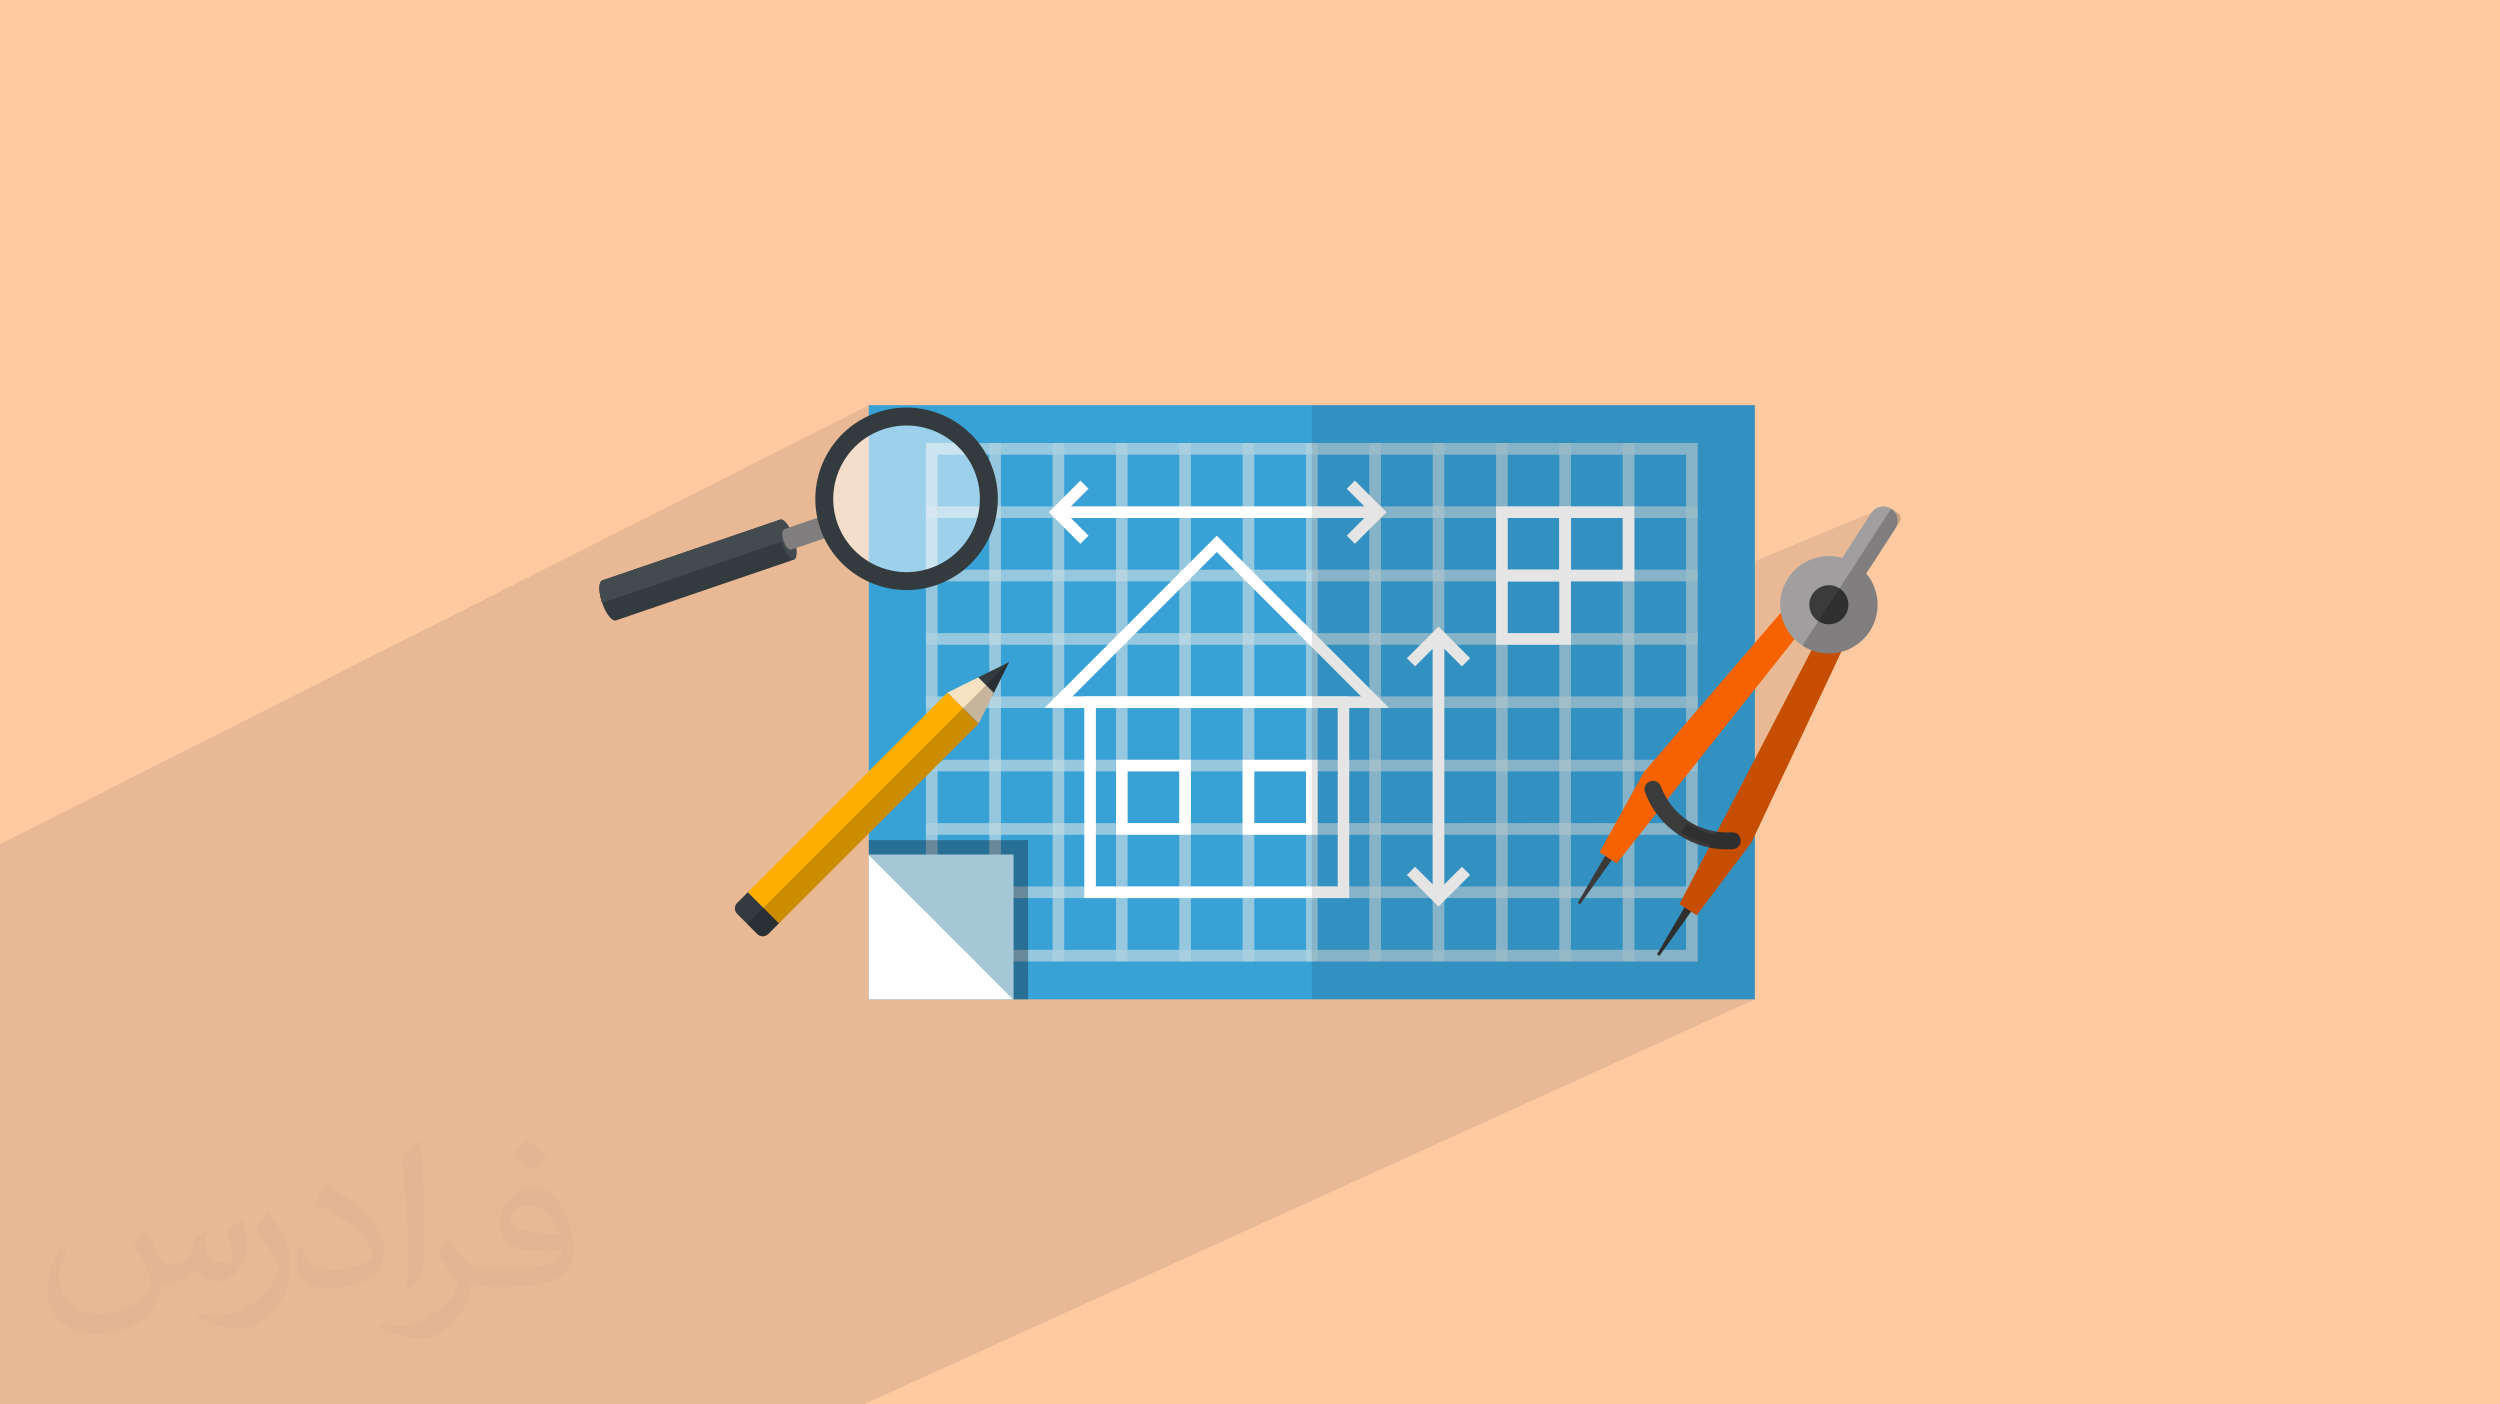 <?xml version="1.0" encoding="UTF-8"?>
<!DOCTYPE svg PUBLIC "-//W3C//DTD SVG 1.0//EN" "http://www.w3.org/TR/2001/REC-SVG-20010904/DTD/svg10.dtd">
<!-- Creator: CorelDRAW -->
<svg xmlns="http://www.w3.org/2000/svg" xml:space="preserve" width="94.192mm" height="52.917mm" version="1.0" style="shape-rendering:geometricPrecision; text-rendering:geometricPrecision; image-rendering:optimizeQuality; fill-rule:evenodd; clip-rule:evenodd"
viewBox="0 0 9404.92 5283.66"
 xmlns:xlink="http://www.w3.org/1999/xlink"
 xmlns:xodm="http://www.corel.com/coreldraw/odm/2003">
 <defs>
  <style type="text/css">
   <![CDATA[
    .fil9 {fill:#333B3F;fill-rule:nonzero}
    .fil3 {fill:#38A1D6;fill-rule:nonzero}
    .fil13 {fill:#3B3B3B;fill-rule:nonzero}
    .fil10 {fill:#444B4F;fill-rule:nonzero}
    .fil11 {fill:#807E7E;fill-rule:nonzero}
    .fil15 {fill:#A09E9E;fill-rule:nonzero}
    .fil8 {fill:#A5C8D6;fill-rule:nonzero}
    .fil14 {fill:#F66200;fill-rule:nonzero}
    .fil17 {fill:#F7E2C3;fill-rule:nonzero}
    .fil18 {fill:#FFAF00;fill-rule:nonzero}
    .fil5 {fill:white;fill-rule:nonzero}
    .fil2 {fill:#373435;fill-opacity:0.031}
    .fil1 {fill:#2B2A29;fill-opacity:0.102}
    .fil6 {fill:black;fill-rule:nonzero;fill-opacity:0.102}
    .fil16 {fill:black;fill-rule:nonzero;fill-opacity:0.2}
    .fil7 {fill:black;fill-rule:nonzero;fill-opacity:0.31}
    .fil4 {fill:#C3DBE2;fill-rule:nonzero;fill-opacity:0.42}
    .fil12 {fill:white;fill-rule:nonzero;fill-opacity:0.51}
    .fil0 {fill:#FFCAA1}
   ]]>
  </style>
 </defs>
 <g id="Layer_x0020_1">
  <polygon class="fil0" points="-0,0 9404.92,0 9404.92,5283.66 -0,5283.66 "/>
  <polygon class="fil1" points="6460.01,2170.13 7093.92,1905.86 6386.7,3472.68 6601.59,3759.43 3247.98,5283.66 -0,5283.66 -0,3175.93 3268.41,1524.22 "/>
  <path class="fil2" d="M548.54 4627.69c17.95,27.21 29.6,53.36 40.96,82.43 8.45,16.91 12.93,48.09 52.57,48.09 11.61,0 28.28,-3.42 43.06,-11.61 16.63,-8.73 29.32,-21.94 35.94,-42l15.85 -53.36 38.57 -19.02 2.64 2.64c-5.27,20.09 -6.59,39.36 -6.59,54.43 0,44.63 38.57,61.56 69.22,61.56 17.95,0 34.09,-8.73 34.09,-25.11 0,-21.13 -8.98,-57.06 -20.62,-89.29 17.95,-17.95 35.94,-35.94 56.53,-50.47l3.17 1.6c8.98,38.04 14,75.56 14,100.66 0,24.57 -10.83,51.79 -19.81,69.49 -18.49,34.87 -51.25,62.62 -90.87,62.62 -30.1,0 -63.65,-15.07 -86.66,-43.06l-1.32 0c-21.66,26.96 -55.22,51.25 -108.86,51.25l-16.63 0c-2.64,35.41 -10.29,60.49 -21.94,82.95 -31.95,62.34 -126.81,106.47 -216.1,106.47 -124.17,0 -186.51,-71.59 -186.51,-166.96 0,-58.91 19.27,-113.6 48.88,-152.42l24.29 10.04c-18.49,35.41 -30.91,68.68 -30.91,101.45 0,89.29 72.66,131.83 156.4,131.83 77.68,0 173.83,-49.41 191.28,-106.72 -6.59,-62.62 -30.1,-91.93 -66.04,-148.99 10.83,-19.02 24.83,-38.04 42.28,-58.38l3.17 0 0 0 0 0 -0.02 -0.09zm1432.13 -336.04c26.15,16.39 51.79,35.66 76.87,57.85 -14,19.81 -31.45,37.79 -53.11,53.64 -25.11,-20.34 -50.19,-37.79 -75.84,-56.27 17.42,-19.55 34.62,-38.29 52.04,-55.22l0 0 0 0 0 0 0 0 0 0 0.03 0zm13.47 244.11c-42.28,0 -76.87,27.75 -76.87,48.34 0,44.13 84.53,57.85 185.72,57.31 -12.68,-51.79 -57.06,-105.68 -108.86,-105.68l0.01 0.03zm-94.86 236.19c54.96,0 103.04,-1.6 139.74,-10.83 40.96,-10.29 75.56,-30.91 75.56,-45.17 0,-3.7 0,-8.19 -1.32,-11.89 -22.98,2.11 -49.41,2.11 -72.38,2.11 -74.49,0 -131.55,-16.91 -154.02,-58.66 -5.55,-11.61 -9.51,-24.57 -9.51,-39.36 0,-40.43 17.42,-79.79 48.09,-107 25.61,-22.45 53.89,-36.44 82.67,-36.44 52.04,0 93.51,41.75 122.57,107.54 15.85,35.94 26.68,77.4 26.68,129.72 0,34.87 -9.51,64.19 -31.17,85.85 -40.43,39.11 -114.92,53.89 -229.04,53.89l-51.79 0 0 0 -13.47 0c-28.28,0 -48.62,-5.02 -64.72,-17.42l-2.64 0c0.79,6.59 1.32,12.93 1.32,19.02 0,25.61 -8.45,58.38 -25.61,84.53 -50.72,75.3 -105.68,108.04 -153.24,108.04 -48.09,0 -107,-18.49 -160.11,-42.54l9.51 -18.49c17.17,7.13 40.96,11.89 73.7,11.89 85.85,0 198.66,-82.43 212.66,-163 -3.17,-6.59 -8.98,-15.32 -17.17,-24.57 -25.11,-29.85 -40.96,-54.68 -55.75,-80.83 12.68,-25.11 24.29,-45.17 35.13,-63.4l4.49 -0.53c36.72,74.77 69.99,117.55 144.23,117.55l11.61 0 0 0 53.89 0 0 0 0 0 0 0 0 0 0 0 0.09 0.01zm-371.98 79c6.34,-34.34 6.87,-72.91 6.87,-108.86l0 -53.36c0,-99.6 -12.68,-244.36 -22.98,-338.68 17.95,-19.27 43.06,-42 62.87,-57.31l5.81 1.6c13.47,118.62 16.63,256 16.63,383.06 0,33.3 -1.32,65.79 -4.49,89.55 -1.85,30.1 -19.27,52.83 -56.53,87.7l-8.19 -3.7zm-382.8 -157.19c1.85,46.77 24.83,83.49 105.15,83.49 49.93,0 92.19,-12.93 138.96,-35.13 8.45,-3.7 12.93,-8.73 12.93,-12.93 0,-29.32 -22.45,-68.15 -60.23,-103.55 -36.72,-33.3 -85.34,-62.62 -130.76,-82.18 -15.6,-6.59 -20.62,-13.47 -20.62,-20.09 0,-13.47 17.95,-41.75 32.77,-62.09l5.02 -0.53c52.04,27.21 110.17,67.64 153.24,112.53 39.11,41.47 63.4,83.49 63.4,129.19 0,33.81 -10.29,65.51 -26.96,95.11 -57.06,28.79 -117.83,50.72 -178.06,50.72 -73.17,0 -123.1,-34.34 -123.1,-114.92 0,-8.73 0,-22.19 3.17,-39.64l25.11 0 0 0 0 0 0 0 0 0 0 0 -0.02 0zm-132.37 -132.9l45.45 73.45c16.63,27.21 32.23,56.81 32.23,103.55l0 59.7c0,48.34 -30.91,100.13 -80.83,151.38 -39.11,34.62 -73.7,49.41 -105.68,49.41 -47.55,0 -101.98,-14.79 -164.85,-41.75l7.13 -18.49c19.81,5.27 42.79,9.77 71.06,9.77 90.36,-0.53 182.8,-66.57 225.08,-147.15 5.02,-9.26 6.87,-17.95 6.87,-24.04 0,-9.26 -5.02,-19.55 -8.98,-28.79 -22.98,-43.31 -48.62,-82.95 -76.87,-119.68 14.79,-23.25 29.6,-45.7 45.7,-67.9l3.7 0.53 0 0 0 0 0 0 0 0 0 0 -0.02 0.01z"/>
  <g id="_2398857986112">
   <polygon class="fil3" points="6601.59,3759.43 3268.41,3759.43 3268.41,1524.22 6601.59,1524.22 6601.59,3759.42 "/>
   <path class="fil4" d="M6364.74 3616.88l-2881.45 0 0 -1950.11 2903.4 0 0 1950.11 -21.96 0zm-2837.72 -43.72l2815.76 0 0 -1862.66 -2815.76 0 0 1862.66z"/>
   <path class="fil4" d="M3743.48 1948.72l-260.19 0 0 -281.94 281.95 0 0 281.94 -21.77 0zm-216.65 -43.52l194.88 0 0 -194.89 -194.88 0 0 194.89z"/>
   <path class="fil4" d="M3743.48 2186.95l-260.19 0 0 -281.75 281.95 0 0 281.75 -21.77 0zm-216.65 -43.53l194.88 0 0 -194.7 -194.88 0 0 194.7z"/>
   <path class="fil4" d="M3743.48 2425.37l-260.19 0 0 -281.95 281.95 0 0 281.95 -21.77 0zm-216.65 -43.53l194.88 0 0 -194.89 -194.88 0.01 0 194.89 0 -0.01z"/>
   <path class="fil4" d="M3743.48 2663.59l-260.19 0 0 -281.75 281.95 0 0 281.75 -21.77 0zm-216.65 -43.52l194.88 0 0 -194.7 -194.88 0 0 194.7z"/>
   <path class="fil4" d="M3743.48 2901.82l-260.19 0 0 -281.75 281.95 0 0 281.75 -21.77 0zm-216.65 -43.52l194.88 0 0 -194.71 -194.88 0 0 194.71z"/>
   <path class="fil4" d="M3743.48 3140.24l-260.19 0 0 -281.94 281.95 0 0 281.94 -21.77 0zm-216.65 -43.53l194.88 0 0 -194.89 -194.88 0.01 0 194.89 0 -0.01z"/>
   <path class="fil4" d="M3743.48 3378.47l-260.19 0 0 -281.76 281.95 0 0 281.76 -21.77 0zm-216.65 -43.53l194.88 0 0 -194.7 -194.88 0 0 194.7z"/>
   <path class="fil4" d="M3743.48 3616.68l-260.19 0 0 -281.75 281.95 0 0 281.75 -21.77 0zm-216.65 -43.32l194.88 0 0 -194.89 -194.88 0 0 194.89zm476.64 -1884.82l0 260.18 -281.75 0 0 -281.94 281.75 0 0 21.77zm-43.52 216.65l0 -194.89 -194.7 0 0 194.89 194.7 0z"/>
   <path class="fil4" d="M4241.7 1688.54l0 260.18 -281.75 0 0 -281.94 281.75 0 0 21.77zm-43.33 216.65l0 -194.89 -194.89 0 0 194.89 194.89 0z"/>
   <path class="fil4" d="M4480.12 1688.54l0 260.18 -281.75 0 0 -281.94 281.75 0 0 21.77zm-43.53 216.65l0 -194.89 -194.88 0 0 194.89 194.88 0z"/>
   <path class="fil4" d="M4718.35 1688.54l0 260.18 -281.76 0 0 -281.94 281.76 0 0 21.77zm-43.53 216.65l0 -194.89 -194.7 0 0 194.89 194.7 0z"/>
   <path class="fil4" d="M4956.76 1688.54l0 260.18 -281.94 0 0 -281.94 281.94 0 0 21.77zm-43.51 216.65l0 -194.89 -194.89 0 0 194.89 194.89 0z"/>
   <path class="fil4" d="M5194.99 1688.54l0 260.18 -281.74 0 0 -281.94 281.74 0 0 21.77zm-43.52 216.65l0 -194.89 -194.71 0 0 194.89 194.71 0z"/>
   <path class="fil4" d="M5433.21 1688.54l0 260.18 -281.75 0 0 -281.94 281.75 0 0 21.77zm-43.33 216.65l0 -194.89 -194.89 0 0 194.89 194.89 0z"/>
   <path class="fil4" d="M5671.63 1688.54l0 260.18 -281.75 0 0 -281.94 281.75 0 0 21.77zm-43.52 216.65l0 -194.89 -194.89 0 0 194.89 194.89 0z"/>
   <path class="fil4" d="M5909.85 1688.54l0 260.18 -281.74 0 0 -281.94 281.74 0 0 21.77zm-43.52 216.65l0 -194.89 -194.7 0 0 194.89 194.7 0z"/>
   <path class="fil4" d="M6148.28 1688.54l0 260.18 -281.95 0 0 -281.94 281.95 0 0 21.77zm-43.53 216.65l0 -194.89 -194.89 0 0 194.89 194.89 0z"/>
   <path class="fil4" d="M6386.51 1688.54l0 260.18 -281.76 0 0 -281.94 281.76 0 0 21.77zm-43.53 216.65l0 -194.89 -194.7 0 0 194.89 194.7 0zm-2339.51 21.77l0 259.99 -281.75 0 0 -281.75 281.75 0 0 21.77zm-43.52 216.45l0 -194.7 -194.7 0 0 194.7 194.7 0z"/>
   <path class="fil4" d="M4241.7 1926.96l0 259.99 -281.75 0 0 -281.75 281.75 0 0 21.77zm-43.33 216.45l0 -194.7 -194.89 0 0 194.7 194.89 0z"/>
   <path class="fil4" d="M4480.12 1926.96l0 259.99 -281.75 0 0 -281.75 281.75 0 0 21.77zm-43.53 216.45l0 -194.7 -194.88 0 0 194.7 194.88 0z"/>
   <path class="fil4" d="M4718.35 1926.96l0 259.99 -281.76 0 0 -281.75 281.76 0 0 21.77zm-43.53 216.45l0 -194.7 -194.7 0 0 194.7 194.7 0z"/>
   <path class="fil4" d="M4956.76 1926.96l0 259.99 -281.94 0 0 -281.75 281.94 0 0 21.77zm-43.51 216.45l0 -194.7 -194.89 0 0 194.7 194.89 0z"/>
   <path class="fil4" d="M5194.99 1926.96l0 259.99 -281.74 0 0 -281.75 281.74 0 0 21.77zm-43.52 216.45l0 -194.7 -194.71 0 0 194.7 194.71 0z"/>
   <path class="fil4" d="M5433.21 1926.96l0 259.99 -281.75 0 0 -281.75 281.75 0 0 21.77zm-43.33 216.45l0 -194.7 -194.89 0 0 194.7 194.89 0z"/>
   <path class="fil4" d="M5671.63 1926.96l0 259.99 -281.75 0 0 -281.75 281.75 0 0 21.77zm-43.52 216.45l0 -194.7 -194.89 0 0 194.7 194.89 0z"/>
   <path class="fil4" d="M5909.85 1926.96l0 259.99 -281.74 0 0 -281.75 281.74 0 0 21.77zm-43.52 216.45l0 -194.7 -194.7 0 0 194.7 194.7 0z"/>
   <path class="fil4" d="M6148.28 1926.96l0 259.99 -281.95 0 0 -281.75 281.95 0 0 21.77zm-43.53 216.45l0 -194.7 -194.89 0 0 194.7 194.89 0z"/>
   <path class="fil4" d="M6386.51 1926.96l0 259.99 -281.76 0 0 -281.75 281.76 0 0 21.77zm-43.53 216.45l0 -194.7 -194.7 0 0 194.7 194.7 0zm-2339.51 21.77l0 260.19 -281.75 0 0 -281.95 281.75 0 0 21.77zm-43.52 216.65l0 -194.89 -194.7 0.01 0 194.89 194.7 -0.01z"/>
   <path class="fil4" d="M4241.7 2165.18l0 260.19 -281.75 0 0 -281.95 281.75 0 0 21.77zm-43.33 216.65l0 -194.89 -194.89 0.01 0 194.89 194.89 -0.01z"/>
   <path class="fil4" d="M4480.12 2165.18l0 260.19 -281.75 0 0 -281.95 281.75 0 0 21.77zm-43.53 216.65l0 -194.89 -194.88 0.01 0 194.89 194.88 -0.01z"/>
   <path class="fil4" d="M4718.35 2165.18l0 260.19 -281.76 0 0 -281.95 281.76 0 0 21.77zm-43.53 216.65l0 -194.89 -194.7 0.01 0 194.89 194.7 -0.01z"/>
   <path class="fil4" d="M4956.76 2165.18l0 260.19 -281.94 0 0 -281.95 281.94 0 0 21.77zm-43.51 216.65l0 -194.89 -194.89 0.01 0 194.89 194.89 -0.01z"/>
   <path class="fil4" d="M5194.99 2165.18l0 260.19 -281.74 0 0 -281.95 281.74 0 0 21.77zm-43.52 216.65l0 -194.89 -194.71 0.01 0 194.89 194.71 -0.01z"/>
   <path class="fil4" d="M5433.21 2165.18l0 260.19 -281.75 0 0 -281.95 281.75 0 0 21.77zm-43.33 216.65l0 -194.89 -194.89 0.01 0 194.89 194.89 -0.01z"/>
   <path class="fil4" d="M5671.63 2165.18l0 260.19 -281.75 0 0 -281.95 281.75 0 0 21.77zm-43.52 216.65l0 -194.89 -194.89 0.01 0 194.89 194.89 -0.01z"/>
   <path class="fil4" d="M5909.85 2165.18l0 260.19 -281.74 0 0 -281.95 281.74 0 0 21.77zm-43.52 216.65l0 -194.89 -194.7 0.01 0 194.89 194.7 -0.01z"/>
   <path class="fil4" d="M6148.28 2165.18l0 260.19 -281.95 0 0 -281.95 281.95 0 0 21.77zm-43.53 216.65l0 -194.89 -194.89 0.01 0 194.89 194.89 -0.01z"/>
   <path class="fil4" d="M6386.51 2165.18l0 260.19 -281.76 0 0 -281.95 281.76 0 0 21.77zm-43.53 216.65l0 -194.89 -194.7 0.01 0 194.89 194.7 -0.01zm-2339.51 21.77l0 259.99 -281.75 0 0 -281.75 281.75 0 0 21.77zm-43.52 216.46l0 -194.7 -194.7 0 0 194.7 194.7 0z"/>
   <path class="fil4" d="M4241.7 2403.6l0 259.99 -281.75 0 0 -281.75 281.75 0 0 21.77zm-43.33 216.46l0 -194.7 -194.89 0 0 194.7 194.89 0z"/>
   <path class="fil4" d="M4480.12 2403.6l0 259.99 -281.75 0 0 -281.75 281.75 0 0 21.77zm-43.53 216.46l0 -194.7 -194.88 0 0 194.7 194.88 0z"/>
   <path class="fil4" d="M4718.35 2403.6l0 259.99 -281.76 0 0 -281.75 281.76 0 0 21.77zm-43.53 216.46l0 -194.7 -194.7 0 0 194.7 194.7 0z"/>
   <path class="fil4" d="M4956.76 2403.6l0 259.99 -281.94 0 0 -281.75 281.94 0 0 21.77zm-43.51 216.46l0 -194.7 -194.89 0 0 194.7 194.89 0z"/>
   <path class="fil4" d="M5194.99 2403.6l0 259.99 -281.74 0 0 -281.75 281.74 0 0 21.77zm-43.52 216.46l0 -194.7 -194.71 0 0 194.7 194.71 0z"/>
   <path class="fil4" d="M5433.21 2403.6l0 259.99 -281.75 0 0 -281.75 281.75 0 0 21.77zm-43.33 216.46l0 -194.7 -194.89 0 0 194.7 194.89 0z"/>
   <path class="fil4" d="M5671.63 2403.6l0 259.99 -281.75 0 0 -281.75 281.75 0 0 21.77zm-43.52 216.46l0 -194.7 -194.89 0 0 194.7 194.89 0z"/>
   <path class="fil4" d="M5909.85 2403.6l0 259.99 -281.74 0 0 -281.75 281.74 0 0 21.77zm-43.52 216.46l0 -194.7 -194.7 0 0 194.7 194.7 0z"/>
   <path class="fil4" d="M6148.28 2403.6l0 259.99 -281.95 0 0 -281.75 281.95 0 0 21.77zm-43.53 216.46l0 -194.7 -194.89 0 0 194.7 194.89 0z"/>
   <path class="fil4" d="M6386.51 2403.6l0 259.99 -281.76 0 0 -281.75 281.76 0 0 21.77zm-43.53 216.46l0 -194.7 -194.7 0 0 194.7 194.7 0zm-2339.51 21.77l0 259.99 -281.75 0 0 -281.75 281.75 0 0 21.77zm-43.52 216.46l0 -194.71 -194.7 0 0 194.71 194.7 0z"/>
   <path class="fil4" d="M4241.7 2641.83l0 259.99 -281.75 0 0 -281.75 281.75 0 0 21.77zm-43.33 216.46l0 -194.71 -194.89 0 0 194.71 194.89 0z"/>
   <path class="fil4" d="M4480.12 2641.83l0 259.99 -281.75 0 0 -281.75 281.75 0 0 21.77zm-43.53 216.46l0 -194.71 -194.88 0 0 194.71 194.88 0z"/>
   <path class="fil4" d="M4718.35 2641.83l0 259.99 -281.76 0 0 -281.75 281.76 0 0 21.77zm-43.53 216.46l0 -194.71 -194.7 0 0 194.71 194.7 0z"/>
   <path class="fil4" d="M4956.76 2641.83l0 259.99 -281.94 0 0 -281.75 281.94 0 0 21.77zm-43.51 216.46l0 -194.71 -194.89 0 0 194.71 194.89 0z"/>
   <path class="fil4" d="M5194.99 2641.83l0 259.99 -281.74 0 0 -281.75 281.74 0 0 21.77zm-43.52 216.46l0 -194.71 -194.71 0 0 194.71 194.71 0z"/>
   <path class="fil4" d="M5433.21 2641.83l0 259.99 -281.75 0 0 -281.75 281.75 0 0 21.77zm-43.33 216.46l0 -194.71 -194.89 0 0 194.71 194.89 0z"/>
   <path class="fil4" d="M5671.63 2641.83l0 259.99 -281.75 0 0 -281.75 281.75 0 0 21.77zm-43.52 216.46l0 -194.71 -194.89 0 0 194.71 194.89 0z"/>
   <path class="fil4" d="M5909.85 2641.83l0 259.99 -281.74 0 0 -281.75 281.74 0 0 21.77zm-43.52 216.46l0 -194.71 -194.7 0 0 194.71 194.7 0z"/>
   <path class="fil4" d="M6148.28 2641.83l0 259.99 -281.95 0 0 -281.75 281.95 0 0 21.77zm-43.53 216.46l0 -194.71 -194.89 0 0 194.71 194.89 0z"/>
   <path class="fil4" d="M6386.51 2641.83l0 259.99 -281.76 0 0 -281.75 281.76 0 0 21.77zm-43.53 216.46l0 -194.71 -194.7 0 0 194.71 194.7 0zm-2339.51 21.76l0 260.19 -281.75 0 0 -281.94 281.75 0 0 21.76zm-43.52 216.65l0 -194.89 -194.7 0.01 0 194.89 194.7 -0.01z"/>
   <path class="fil4" d="M4241.7 2880.05l0 260.19 -281.75 0 0 -281.94 281.75 0 0 21.76zm-43.33 216.65l0 -194.89 -194.89 0.01 0 194.89 194.89 -0.01z"/>
   <path class="fil4" d="M4480.12 2880.05l0 260.19 -281.75 0 0 -281.94 281.75 0 0 21.76zm-43.53 216.65l0 -194.89 -194.88 0.01 0 194.89 194.88 -0.01z"/>
   <path class="fil4" d="M4718.35 2880.05l0 260.19 -281.76 0 0 -281.94 281.76 0 0 21.76zm-43.53 216.65l0 -194.89 -194.7 0.01 0 194.89 194.7 -0.01z"/>
   <path class="fil4" d="M4956.76 2880.05l0 260.19 -281.94 0 0 -281.94 281.94 0 0 21.76zm-43.51 216.65l0 -194.89 -194.89 0.01 0 194.89 194.89 -0.01z"/>
   <path class="fil4" d="M5194.99 2880.05l0 260.19 -281.74 0 0 -281.94 281.74 0 0 21.76zm-43.52 216.65l0 -194.89 -194.71 0.01 0 194.89 194.71 -0.01z"/>
   <path class="fil4" d="M5433.21 2880.05l0 260.19 -281.75 0 0 -281.94 281.75 0 0 21.76zm-43.33 216.65l0 -194.89 -194.89 0.01 0 194.89 194.89 -0.01z"/>
   <path class="fil4" d="M5671.63 2880.05l0 260.19 -281.75 0 0 -281.94 281.75 0 0 21.76zm-43.52 216.65l0 -194.89 -194.89 0.01 0 194.89 194.89 -0.01z"/>
   <path class="fil4" d="M5909.85 2880.05l0 260.19 -281.74 0 0 -281.94 281.74 0 0 21.76zm-43.52 216.65l0 -194.89 -194.7 0.01 0 194.89 194.7 -0.01z"/>
   <path class="fil4" d="M6148.28 2880.05l0 260.19 -281.95 0 0 -281.94 281.95 0 0 21.76zm-43.53 216.65l0 -194.89 -194.89 0.01 0 194.89 194.89 -0.01z"/>
   <path class="fil4" d="M6386.51 2880.05l0 260.19 -281.76 0 0 -281.94 281.76 0 0 21.76zm-43.53 216.65l0 -194.89 -194.7 0.01 0 194.89 194.7 -0.01zm-2339.51 21.77l0 260 -281.75 0 0 -281.76 281.75 0 0 21.77zm-43.52 216.46l0 -194.7 -194.7 0 0 194.7 194.7 0z"/>
   <path class="fil4" d="M4241.7 3118.47l0 260 -281.75 0 0 -281.76 281.75 0 0 21.77zm-43.33 216.46l0 -194.7 -194.89 0 0 194.7 194.89 0z"/>
   <path class="fil4" d="M4480.12 3118.47l0 260 -281.75 0 0 -281.76 281.75 0 0 21.77zm-43.53 216.46l0 -194.7 -194.88 0 0 194.7 194.88 0z"/>
   <path class="fil4" d="M4718.35 3118.47l0 260 -281.76 0 0 -281.76 281.76 0 0 21.77zm-43.53 216.46l0 -194.7 -194.7 0 0 194.7 194.7 0z"/>
   <path class="fil4" d="M4956.76 3118.47l0 260 -281.94 0 0 -281.76 281.94 0 0 21.77zm-43.51 216.46l0 -194.7 -194.89 0 0 194.7 194.89 0z"/>
   <path class="fil4" d="M5194.99 3118.47l0 260 -281.74 0 0 -281.76 281.74 0 0 21.77zm-43.52 216.46l0 -194.7 -194.71 0 0 194.7 194.71 0z"/>
   <path class="fil4" d="M5433.21 3118.47l0 260 -281.75 0 0 -281.76 281.75 0 0 21.77zm-43.33 216.46l0 -194.7 -194.89 0 0 194.7 194.89 0z"/>
   <path class="fil4" d="M5671.63 3118.47l0 260 -281.75 0 0 -281.76 281.75 0 0 21.77zm-43.52 216.46l0 -194.7 -194.89 0 0 194.7 194.89 0z"/>
   <path class="fil4" d="M5909.85 3118.47l0 260 -281.74 0 0 -281.76 281.74 0 0 21.77zm-43.52 216.46l0 -194.7 -194.7 0 0 194.7 194.7 0z"/>
   <path class="fil4" d="M6148.28 3118.47l0 260 -281.95 0 0 -281.76 281.95 0 0 21.77zm-43.53 216.46l0 -194.7 -194.89 0 0 194.7 194.89 0z"/>
   <path class="fil4" d="M6386.51 3118.47l0 260 -281.76 0 0 -281.76 281.76 0 0 21.77zm-43.53 216.46l0 -194.7 -194.7 0 0 194.7 194.7 0zm-2339.51 21.77l0 259.99 -281.75 0 0 -281.75 281.75 0 0 21.77zm-43.52 216.66l0 -194.89 -194.7 0 0 194.89 194.7 0z"/>
   <path class="fil4" d="M4241.7 3356.7l0 259.99 -281.75 0 0 -281.75 281.75 0 0 21.77zm-43.33 216.66l0 -194.89 -194.89 0 0 194.89 194.89 0z"/>
   <path class="fil4" d="M4480.12 3356.7l0 259.99 -281.75 0 0 -281.75 281.75 0 0 21.77zm-43.53 216.66l0 -194.89 -194.88 0 0 194.89 194.88 0z"/>
   <path class="fil4" d="M4718.35 3356.7l0 259.99 -281.76 0 0 -281.75 281.76 0 0 21.77zm-43.53 216.66l0 -194.89 -194.7 0 0 194.89 194.7 0z"/>
   <path class="fil4" d="M4956.76 3356.7l0 259.99 -281.94 0 0 -281.75 281.94 0 0 21.77zm-43.51 216.66l0 -194.89 -194.89 0 0 194.89 194.89 0z"/>
   <path class="fil4" d="M5194.99 3356.7l0 259.99 -281.74 0 0 -281.75 281.74 0 0 21.77zm-43.52 216.66l0 -194.89 -194.71 0 0 194.89 194.71 0z"/>
   <path class="fil4" d="M5433.21 3356.7l0 259.99 -281.75 0 0 -281.75 281.75 0 0 21.77zm-43.33 216.66l0 -194.89 -194.89 0 0 194.89 194.89 0z"/>
   <path class="fil4" d="M5671.63 3356.7l0 259.99 -281.75 0 0 -281.75 281.75 0 0 21.77zm-43.52 216.66l0 -194.89 -194.89 0 0 194.89 194.89 0z"/>
   <path class="fil4" d="M5909.85 3356.7l0 259.99 -281.74 0 0 -281.75 281.74 0 0 21.77zm-43.52 216.66l0 -194.89 -194.7 0 0 194.89 194.7 0z"/>
   <path class="fil4" d="M6148.28 3356.7l0 259.99 -281.95 0 0 -281.75 281.95 0 0 21.77zm-43.53 216.66l0 -194.89 -194.89 0 0 194.89 194.89 0z"/>
   <path class="fil4" d="M6386.51 3356.7l0 259.99 -281.76 0 0 -281.75 281.76 0 0 21.77zm-43.53 216.66l0 -194.89 -194.7 0 0 194.89 194.7 0z"/>
   <path class="fil5" d="M5054.02 3378.47l-974.86 0 0 -758.4 996.62 0 0 758.4 -21.76 0zm-931.33 -43.53l909.75 0 0 -671.34 -909.75 0 0 671.34z"/>
   <path class="fil5" d="M4034.25 2620.06l1086.43 0 -543.12 -543.31 -543.31 543.31zm1138.97 43.52l-1244.06 0 648.4 -648.4 648.21 648.4 -52.55 0zm-1191.51 -758.39l1191.51 0 0 43.52 -1191.51 0 0 -43.52zm1451.5 498.41l0 953.1 -43.33 0 0 -953.1 43.33 0z"/>
   <path class="fil5" d="M5097.15 1807.94l118.82 119.02 -118.82 118.82 -30.78 -30.78 88.23 -88.04 -88.23 -88.24 30.78 -30.78zm-1002.11 30.78l-88.24 88.24 88.24 88.04 -30.78 30.78 -118.82 -118.82 118.82 -119.02 30.78 30.78zm1404.64 668.21l-88.04 -88.23 -88.23 88.23 -30.78 -30.78 119.01 -119.01 118.82 119.01 -30.78 30.78zm30.78 784.67l-118.82 118.82 -119.01 -118.82 30.78 -30.78 88.23 88.04 88.04 -88.04 30.78 30.78zm-1072.12 -151.37l-259.99 0 0 -281.94 281.75 0 0 281.94 -21.77 0zm-216.65 -43.53l194.88 0 0 -194.89 -194.88 0.01 0 194.89 0 -0.01zm693.3 43.53l-260.19 0 0 -281.94 281.94 0 0 281.94 -21.76 0zm-216.65 -43.53l194.89 0 0 -194.89 -194.89 0.01 0 194.89 0 -0.01zm1169.75 -909.75l-259.99 0 0 -281.75 281.74 0 0 281.75 -21.76 0zm-216.46 -43.53l194.7 0 0 -194.7 -194.7 0 0 194.7z"/>
   <path class="fil5" d="M6126.51 2186.95l-260.19 0 0 -281.75 281.95 0 0 281.75 -21.77 0zm-216.66 -43.53l194.89 0 0 -194.7 -194.89 0 0 194.7z"/>
   <path class="fil5" d="M5888.1 2425.37l-259.99 0 0 -281.95 281.74 0 0 281.95 -21.76 0zm-216.46 -43.53l194.7 0 0 -194.89 -194.7 0.01 0 194.89 0 -0.01z"/>
   <polygon class="fil6" points="4935,1524.22 4935,3759.42 6601.59,3759.43 6601.59,1524.22 "/>
   <polygon class="fil5" points="3268.41,3759.43 3813.09,3759.43 3268.41,3214.75 "/>
   <polygon class="fil7" points="3867.4,3160.43 3268.41,3160.43 3268.41,3214.74 3813.09,3759.42 3867.59,3759.43 3867.4,3160.44 "/>
   <polygon class="fil8" points="3813.09,3214.74 3268.41,3214.74 3813.09,3759.42 "/>
   <path class="fil9" d="M2986.46 2105.19c12.75,-7.65 12.36,-43.72 -1.18,-83.33 -13.53,-39.61 -35.3,-68.43 -49.99,-66.67l-0.19 -0.39 -671.34 229.2 0.19 0.4c-12.74,7.65 -12.35,43.71 1.18,83.32 13.53,39.61 35.3,68.24 50,66.67l0 0.19 671.53 -229.2 -0.19 -0.19 -0.01 0z"/>
   <path class="fil10" d="M2988.03 2104.79c-12.55,4.31 -34.31,-25.88 -48.43,-67.45 -14.31,-41.57 -15.49,-78.63 -2.95,-82.93 12.75,-4.31 34.51,25.88 48.63,67.45 14.12,41.57 15.49,78.62 2.75,82.93z"/>
   <path class="fil10" d="M2935.29 1955.19l-0.19 -0.39 -671.34 229.2 0.19 0.4c-12.74,7.65 -12.35,43.71 1.18,83.32l720.16 -245.87c-13.53,-39.61 -35.3,-68.43 -49.99,-66.67z"/>
   <path class="fil11" d="M3140.96 2011.85l-26.47 -77.25 -162.73 55.49 0 0.19c-0.4,0 -0.79,0 -0.98,0.2 -9.02,2.94 -10.39,22.74 -3.14,44.11 7.25,21.37 20.39,36.28 29.41,33.13 0.4,-0.19 0.79,-0.19 0.98,-0.39l162.94 -55.5 -0.01 0.02z"/>
   <path class="fil12" d="M3510.56 2169.5c-161.76,55.29 -337.83,-30.97 -392.93,-192.93 -55.3,-161.77 30.97,-337.63 192.74,-392.94 161.95,-55.29 337.83,31.18 393.11,192.94 55.3,161.76 -31.17,337.83 -192.93,392.93z"/>
   <path class="fil9" d="M3107.44 1980.09c-57.05,-167.06 32.35,-349.59 199.6,-406.65 167.06,-57.05 349.59,32.55 406.65,199.61 57.05,167.25 -32.55,349.59 -199.61,406.64 -167.25,57.05 -349.59,-32.35 -406.64,-199.6zm585.85 -199.99c-53.33,-155.87 -223.52,-239.6 -379.4,-186.27 -155.87,53.14 -239.4,223.32 -186.26,379.4 53.33,155.87 223.52,239.41 379.4,186.27 155.87,-53.34 239.4,-223.52 186.26,-379.4z"/>
   <path class="fil9" d="M3085.47 1987.55c-30.38,-89.6 -21.76,-183.13 17.06,-262.15 38.62,-78.82 107.45,-143.13 197.05,-173.72 89.6,-30.58 183.13,-21.77 262.14,16.86 78.82,38.82 143.13,107.64 173.72,197.24 30.59,89.4 21.77,183.13 -17.05,261.94 -38.62,79.02 -107.45,143.13 -197.05,173.72 -89.4,30.59 -183.13,21.96 -261.94,-16.85 -79.02,-38.82 -143.33,-107.45 -173.93,-197.05l0 0.01zm586.05 -200c-24.5,-72.16 -76.07,-127.25 -139.4,-158.42 -63.53,-31.18 -138.82,-38.04 -210.78,-13.54 -71.95,24.51 -127.25,76.08 -158.42,139.41 -31.17,63.53 -38.04,138.82 -13.53,210.78 24.7,71.95 76.26,127.25 139.6,158.42 63.32,30.97 138.62,38.04 210.57,13.33 71.96,-24.5 127.25,-76.07 158.43,-139.41 31.17,-63.32 38.03,-138.62 13.53,-210.57l0 0z"/>
   <polygon class="fil13" points="6129.46,3142.78 5943.97,3402.38 5935.14,3396.7 6096.12,3121.22 6129.45,3142.78 "/>
   <polygon class="fil14" points="6082.01,3248.07 6017.31,3206.31 6183.38,2905.93 6725.12,2274.98 6809.82,2329.87 6082.01,3248.06 "/>
   <polygon class="fil13" points="6428.27,3336.5 6242.59,3595.9 6233.76,3590.21 6394.73,3314.74 6428.26,3336.5 "/>
   <polygon class="fil14" points="6318.27,3401.2 6382.78,3443.17 6589.04,3168.86 6943.54,2416.54 6858.84,2361.64 "/>
   <path class="fil15" d="M7033.92 2374.78c-55.1,84.89 -168.43,109.2 -253.32,54.12 -85.09,-55.1 -109.2,-168.62 -54.12,-253.53 54.9,-84.89 168.43,-109.2 253.32,-54.12 84.9,55.1 109.21,168.62 54.12,253.53z"/>
   <path class="fil13" d="M6941.78 2314.98c-21.97,34.12 -67.46,43.92 -101.57,21.77 -34.11,-22.16 -43.72,-67.64 -21.77,-101.56 22.16,-34.12 67.65,-43.92 101.77,-21.77 33.92,22.16 43.72,67.65 21.57,101.56z"/>
   <path class="fil15" d="M7005.1 2181.65l-90.58 -58.62 125.09 -193.33c16.08,-24.9 49.6,-32.15 74.71,-15.88 24.89,16.27 32.15,49.6 15.88,74.7l-125.09 193.13z"/>
   <path class="fil13" d="M6188.47 2980.25c-6.07,-16.48 2.36,-34.71 19.02,-40.79 16.48,-6.07 34.7,2.36 40.78,18.82 20.19,55.3 57.64,100.59 104.31,130.98 46.86,30.19 103.52,45.87 162.14,41.76 17.64,-1.18 32.75,12.16 33.92,29.61 1.18,17.65 -12.15,32.75 -29.61,33.92 -72.74,4.9 -142.73,-14.31 -200.97,-52.15 -58.23,-37.64 -104.51,-93.72 -129.6,-162.14l0 0z"/>
   <path class="fil16" d="M6926.67 2452.23c42.75,-11.17 81.37,-37.64 107.25,-77.44 44.9,-69.22 37.06,-157.25 -13.13,-217.25l125.48 -193.91c7.45,-11.17 4.11,-26.27 -7.06,-33.73l-24.9 -16.08 -333.71 515.07c10.98,7.06 22.56,12.94 34.32,17.45l-360.97 693.7c-38.62,-6.08 -75.1,-20.4 -107.44,-41.38l-21.77 33.53c33.33,21.56 70.58,36.85 109.99,44.9l-116.46 224.1 18.82 12.16 -103.33 176.84 8.83 5.69 119.01 -166.47 21.18 13.73 206.27 -274.3 337.63 -716.64 0.01 0.01z"/>
   <path class="fil9" d="M3664.08 2556.15c22.35,21.76 45.29,43.13 67.45,65.09l64.7 -130.58 -132.15 65.49zm-837.42 802.52c-2.75,-2.56 -4.51,-5.29 -5.88,-8.05 -0.4,0 -0.98,0 -1.38,-0.19l-46.27 46.27c-11.37,11.37 -11.37,29.8 0,41.18l75.69 75.88c11.37,11.37 29.8,11.37 41.18,0l48.23 -48.24c-36.07,-36.66 -73.92,-71.56 -111.56,-106.86l0 0.01z"/>
   <polygon class="fil17" points="3680.15,2548.1 3564.47,2605.36 3681.53,2722.22 3738.78,2606.53 3680.16,2548.1 "/>
   <polygon class="fil18" points="2930.18,3473.55 2813.13,3356.7 3564.46,2605.36 3681.53,2722.22 "/>
   <path class="fil16" d="M3738.78 2606.53l57.44 -115.88 -985.25 985.06 37.83 38.04c11.38,11.37 29.8,11.37 41.18,0l40.19 -40.2 751.34 -751.33 57.25 -115.68 0.01 0z"/>
  </g>
 </g>
</svg>
